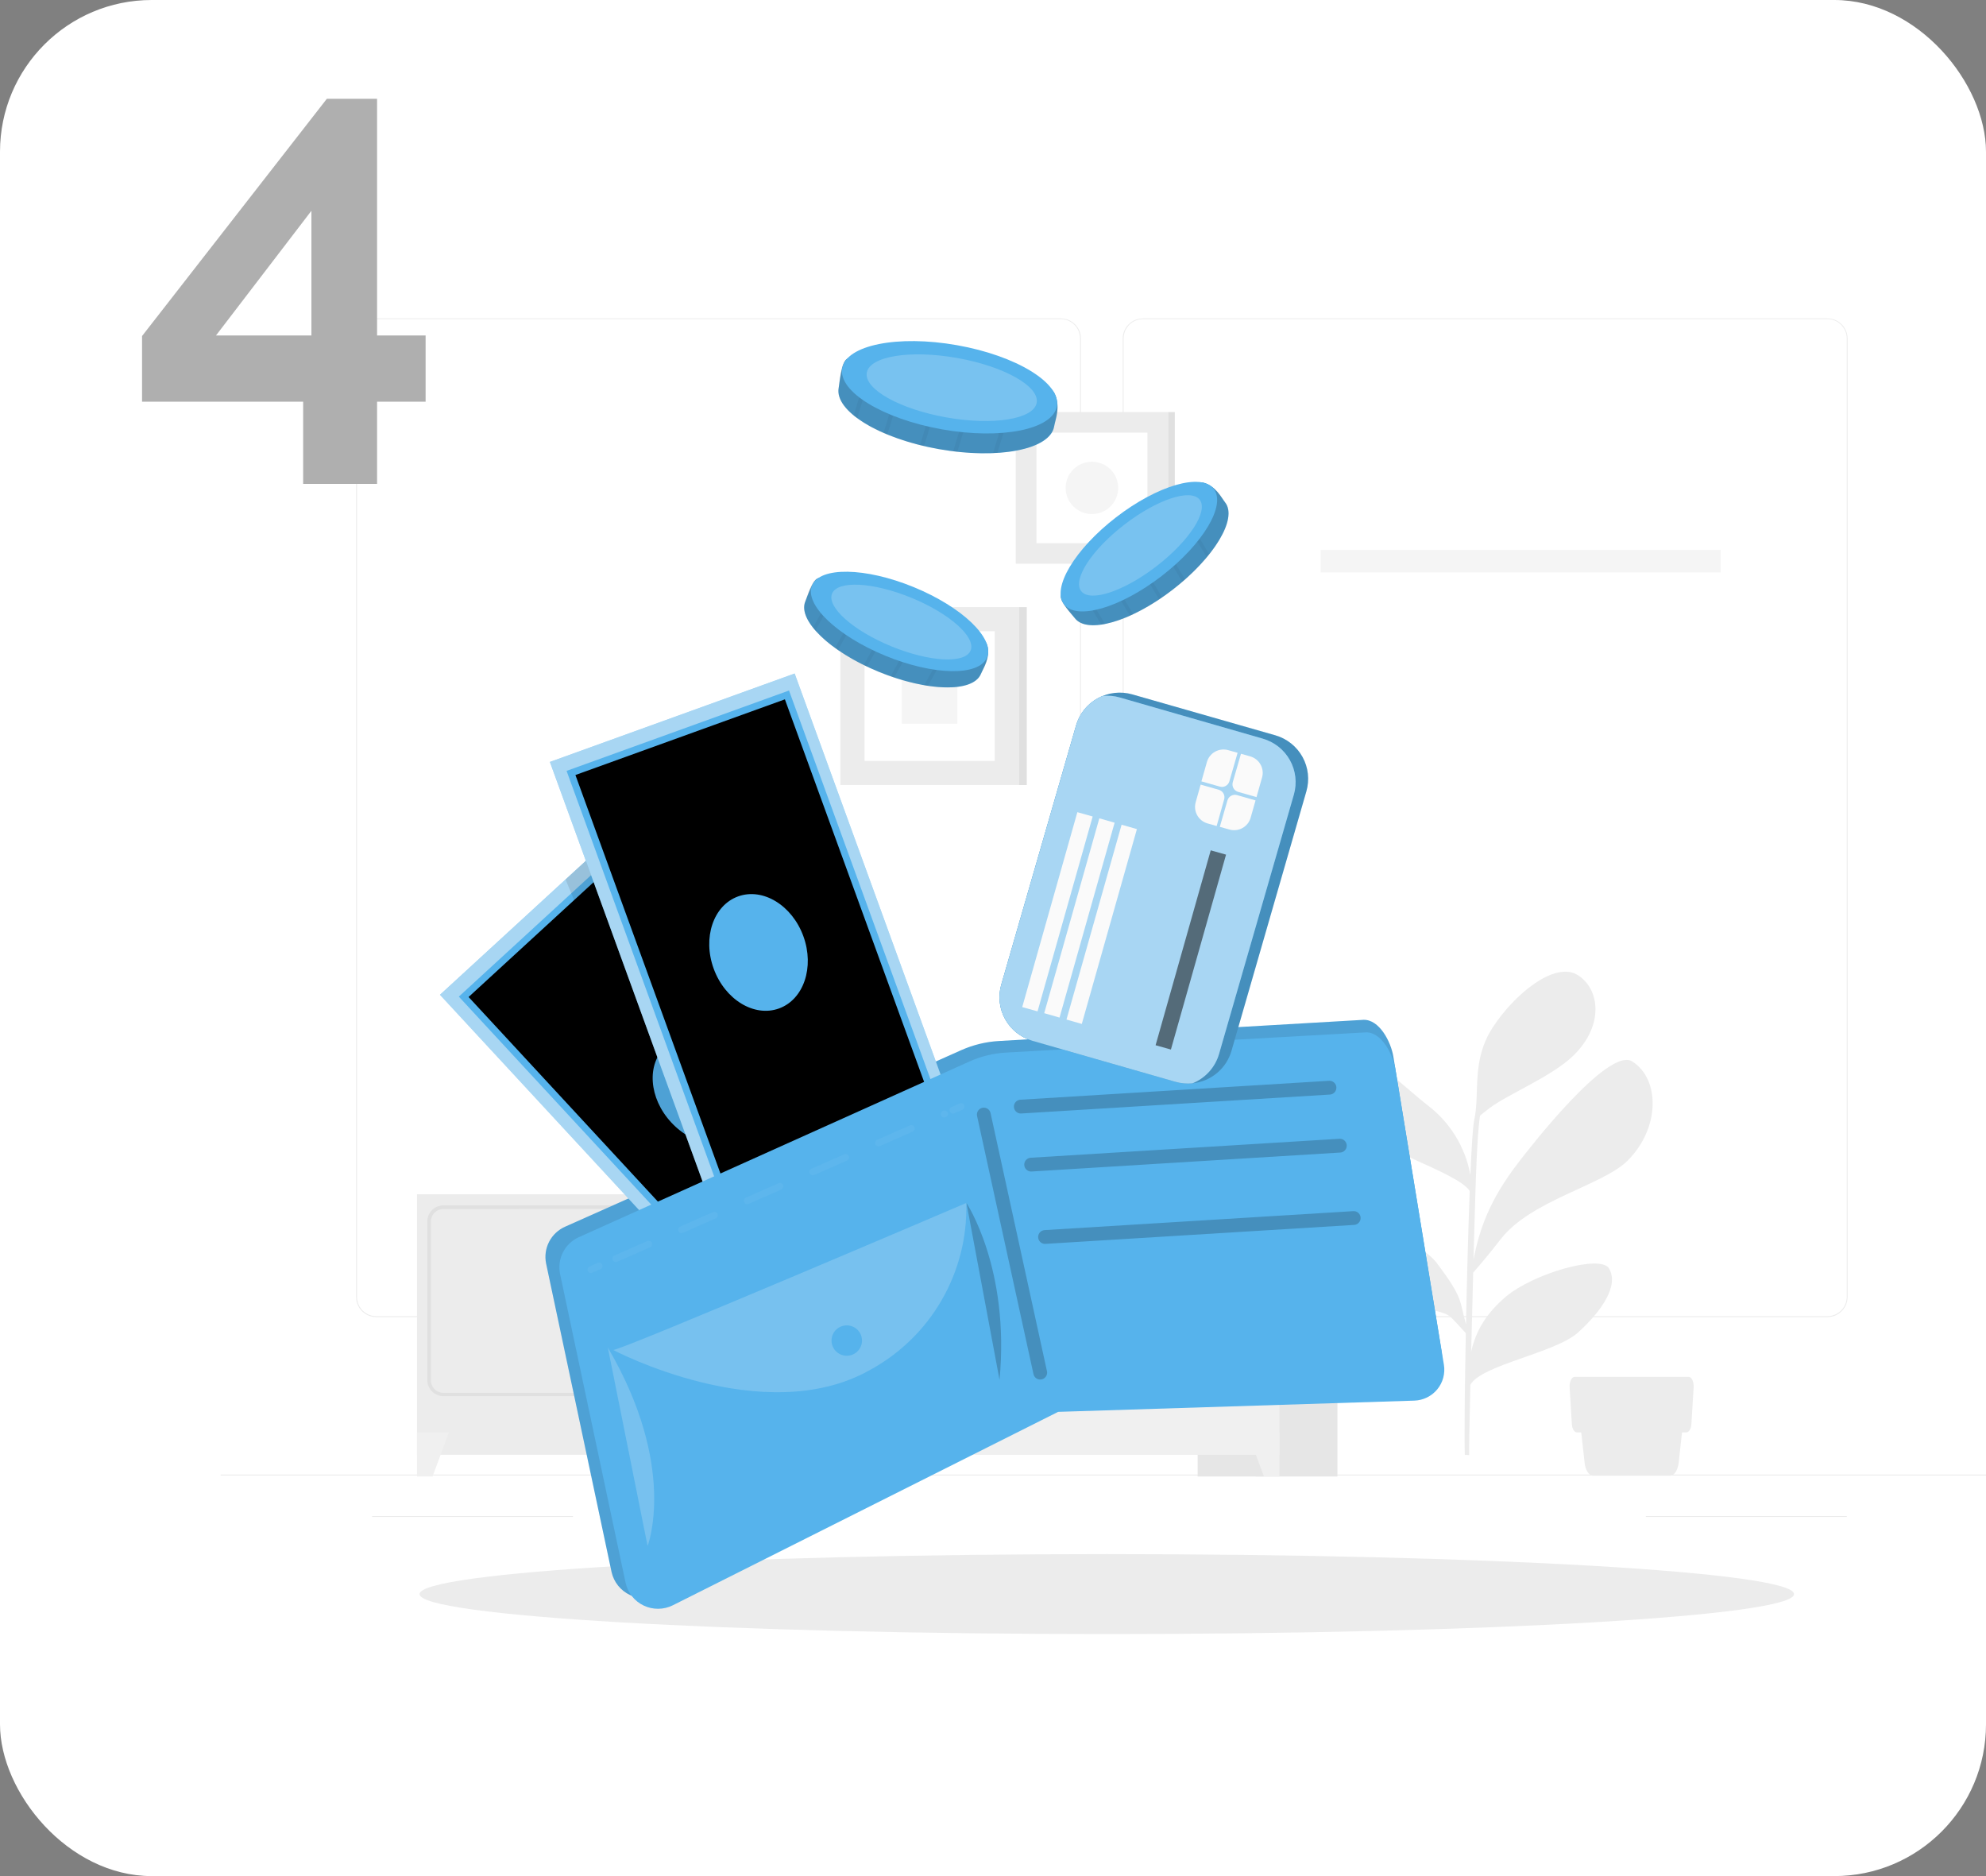 <svg width="288" height="272" xmlns="http://www.w3.org/2000/svg">
 <rect width="100%" height="100%" fill="#808080" stroke="none"/>
 <defs>
  <clipPath id="clip0">
   <rect id="svg_1" fill="white" height="272" width="288"/>
  </clipPath>
 </defs>
 <g>
  <title>background</title>
  <rect fill="none" id="canvas_background" height="402" width="582" y="-1" x="-1"/>
 </g>
 <g>
  <title>Layer 1</title>
  <g id="svg_2" clip-path="url(#clip0)">
   <rect id="svg_3" fill="white" rx="22" height="272" width="288"/>
   <path id="svg_4" fill="#EBEBEB" d="m289,213.788l-257,0l0,0.128l257,0l0,-0.128z"/>
   <path id="svg_5" fill="#EBEBEB" d="m121.035,217.055l-11.914,0l0,0.128l11.914,0l0,-0.128z"/>
   <path id="svg_6" fill="#EBEBEB" d="m267.808,219.8l-29.128,0l0,0.128l29.128,0l0,-0.128z"/>
   <path id="svg_7" fill="#EBEBEB" d="m83.086,219.8l-29.128,0l0,0.128l29.128,0l0,-0.128z"/>
   <path id="svg_8" fill="#EBEBEB" d="m153.818,190.954l-99.248,0c-0.777,-0.002 -1.523,-0.31 -2.072,-0.859c-0.549,-0.548 -0.858,-1.291 -0.858,-2.065l0,-138.972c0.007,-0.77 0.318,-1.506 0.867,-2.049c0.549,-0.543 1.29,-0.848 2.063,-0.849l99.248,0c0.778,0 1.525,0.308 2.075,0.856c0.551,0.548 0.86,1.292 0.86,2.067l0,138.947c0,0.775 -0.309,1.519 -0.86,2.067c-0.55,0.549 -1.297,0.857 -2.075,0.857zm-99.248,-144.692c-0.744,0.001 -1.456,0.296 -1.981,0.821c-0.525,0.524 -0.82,1.234 -0.82,1.975l0,138.972c0,0.741 0.295,1.451 0.82,1.975c0.525,0.524 1.238,0.819 1.981,0.821l99.248,0c0.743,-0.003 1.456,-0.299 1.981,-0.822c0.526,-0.524 0.823,-1.233 0.825,-1.974l0,-138.972c-0.002,-0.741 -0.299,-1.45 -0.825,-1.974c-0.525,-0.524 -1.238,-0.819 -1.981,-0.822l-99.248,0z"/>
   <path id="svg_9" fill="#EBEBEB" d="m265.001,190.954l-99.253,0c-0.778,-0.003 -1.523,-0.312 -2.073,-0.86c-0.549,-0.547 -0.86,-1.289 -0.862,-2.064l0,-138.972c0.008,-0.77 0.321,-1.507 0.87,-2.049c0.549,-0.542 1.291,-0.847 2.065,-0.849l99.253,0c0.772,0.003 1.512,0.308 2.06,0.851c0.547,0.542 0.858,1.278 0.865,2.047l0,138.972c0,0.383 -0.075,0.763 -0.221,1.117c-0.147,0.355 -0.362,0.677 -0.634,0.948c-0.271,0.272 -0.594,0.487 -0.949,0.634c-0.355,0.148 -0.736,0.224 -1.121,0.225zm-99.253,-144.692c-0.744,0.003 -1.456,0.298 -1.982,0.822c-0.525,0.524 -0.822,1.233 -0.825,1.974l0,138.972c0.003,0.741 0.3,1.45 0.825,1.974c0.526,0.523 1.238,0.819 1.982,0.822l99.253,0c0.744,-0.003 1.456,-0.299 1.982,-0.822c0.525,-0.524 0.822,-1.233 0.825,-1.974l0,-138.972c-0.003,-0.741 -0.3,-1.45 -0.825,-1.974c-0.526,-0.524 -1.238,-0.819 -1.982,-0.822l-99.253,0z"/>
   <path id="svg_10" fill="#E6E6E6" d="m193.946,173.151l-11.869,0l0,40.914l11.869,0l0,-40.914z"/>
   <path id="svg_11" fill="#E6E6E6" d="m185.542,173.151l-11.868,0l0,40.914l11.868,0l0,-40.914z"/>
   <path id="svg_12" fill="#F0F0F0" d="m183.29,214.065l2.252,0l0,-6.39l-4.621,0l2.369,6.39z"/>
   <path id="svg_13" fill="#E6E6E6" d="m125.882,173.151l-11.868,0l0,40.914l11.868,0l0,-40.914z"/>
   <path id="svg_14" fill="#F0F0F0" d="m185.547,173.151l-61.628,0l0,37.77l61.628,0l0,-37.77z"/>
   <path id="svg_15" fill="#E0E0E0" d="m181.707,202.422l-24.158,0c-0.622,-0.002 -1.218,-0.25 -1.658,-0.688c-0.439,-0.438 -0.688,-1.032 -0.691,-1.651l0,-22.994c0.002,-0.62 0.25,-1.214 0.69,-1.652c0.441,-0.437 1.037,-0.683 1.659,-0.683l24.133,0c0.622,0 1.219,0.246 1.659,0.683c0.44,0.438 0.688,1.032 0.69,1.652l0,22.994c-0.003,0.615 -0.248,1.205 -0.682,1.642c-0.435,0.438 -1.024,0.688 -1.642,0.697zm-24.158,-27.136c-0.483,0 -0.947,0.191 -1.29,0.531c-0.343,0.339 -0.537,0.8 -0.539,1.282l0,22.994c-0.003,0.239 0.042,0.477 0.131,0.699c0.089,0.222 0.222,0.425 0.39,0.596c0.168,0.171 0.368,0.307 0.589,0.401c0.221,0.095 0.459,0.144 0.699,0.147l24.158,0c0.484,0.003 0.95,-0.186 1.295,-0.525c0.345,-0.339 0.541,-0.8 0.545,-1.282l0,-23.04c0,-0.239 -0.047,-0.475 -0.139,-0.695c-0.092,-0.22 -0.226,-0.42 -0.396,-0.589c-0.169,-0.168 -0.37,-0.302 -0.592,-0.392c-0.221,-0.091 -0.458,-0.138 -0.698,-0.137l-24.153,0.01z"/>
   <path id="svg_16" fill="#E0E0E0" d="m151.886,202.422l-24.158,0c-0.623,-0.002 -1.218,-0.25 -1.658,-0.688c-0.44,-0.438 -0.689,-1.032 -0.691,-1.651l0,-22.994c0.001,-0.62 0.249,-1.214 0.689,-1.652c0.441,-0.437 1.037,-0.683 1.66,-0.683l24.158,0c0.622,0 1.218,0.246 1.659,0.683c0.44,0.438 0.688,1.032 0.69,1.652l0,22.994c-0.002,0.62 -0.25,1.214 -0.69,1.653c-0.44,0.438 -1.037,0.685 -1.659,0.686zm-24.158,-27.136c-0.24,0 -0.477,0.046 -0.698,0.137c-0.222,0.091 -0.423,0.224 -0.592,0.392c-0.17,0.169 -0.304,0.369 -0.396,0.589c-0.092,0.22 -0.139,0.456 -0.139,0.695l0,22.994c0,0.238 0.047,0.475 0.139,0.695c0.091,0.221 0.226,0.421 0.395,0.59c0.17,0.169 0.371,0.303 0.592,0.394c0.222,0.091 0.459,0.138 0.699,0.138l24.158,0c0.484,-0.001 0.947,-0.193 1.29,-0.533c0.343,-0.341 0.537,-0.802 0.539,-1.284l0,-23.004c-0.002,-0.482 -0.196,-0.943 -0.539,-1.283c-0.343,-0.339 -0.807,-0.53 -1.29,-0.53l-24.158,0.01z"/>
   <path id="svg_17" fill="#FAFAFA" d="m149.644,182.019c-0.448,0 -0.886,-0.132 -1.259,-0.38c-0.372,-0.248 -0.663,-0.6 -0.834,-1.013c-0.172,-0.412 -0.217,-0.866 -0.13,-1.304c0.087,-0.437 0.302,-0.84 0.619,-1.156c0.316,-0.316 0.72,-0.531 1.159,-0.619c0.439,-0.088 0.895,-0.044 1.309,0.127c0.414,0.17 0.769,0.458 1.018,0.829c0.25,0.371 0.384,0.807 0.385,1.253c0,0.599 -0.239,1.174 -0.664,1.598c-0.425,0.425 -1.001,0.664 -1.603,0.665z"/>
   <path id="svg_18" fill="#FAFAFA" d="m159.811,182.019c-0.448,0.003 -0.887,-0.127 -1.262,-0.372c-0.374,-0.246 -0.667,-0.596 -0.841,-1.008c-0.175,-0.411 -0.223,-0.865 -0.138,-1.303c0.084,-0.439 0.297,-0.843 0.612,-1.161c0.315,-0.318 0.717,-0.535 1.157,-0.626c0.439,-0.09 0.895,-0.048 1.31,0.12c0.415,0.168 0.771,0.455 1.023,0.825c0.252,0.369 0.388,0.805 0.391,1.252l0,0.046c-0.007,0.591 -0.247,1.156 -0.668,1.573c-0.421,0.416 -0.99,0.651 -1.584,0.654z"/>
   <path id="svg_19" fill="#F0F0F0" d="m126.169,214.065l-2.256,0l0,-6.39l4.621,0l-2.365,6.39z"/>
   <path id="svg_20" fill="#E6E6E6" d="m122.104,173.151l-11.868,0l0,40.914l11.868,0l0,-40.914z"/>
   <path id="svg_21" fill="#F0F0F0" d="m119.847,214.065l2.257,0l0,-6.39l-4.621,0l2.364,6.39z"/>
   <path id="svg_22" fill="#ECECEC" d="m122.104,173.151l-61.629,0l0,37.77l61.629,0l0,-37.77z"/>
   <path id="svg_23" fill="#E0E0E0" d="m118.265,202.422l-24.158,0c-0.623,0 -1.22,-0.246 -1.661,-0.685c-0.441,-0.439 -0.688,-1.034 -0.688,-1.654l0,-22.994c0.001,-0.62 0.249,-1.214 0.69,-1.652c0.44,-0.437 1.037,-0.683 1.659,-0.683l24.132,0c0.623,0 1.219,0.246 1.66,0.683c0.44,0.438 0.688,1.032 0.689,1.652l0,22.994c0,0.616 -0.244,1.207 -0.678,1.645c-0.435,0.438 -1.026,0.688 -1.645,0.694zm-24.158,-27.136c-0.239,0 -0.476,0.046 -0.698,0.137c-0.221,0.091 -0.422,0.224 -0.592,0.392c-0.17,0.169 -0.304,0.369 -0.396,0.589c-0.092,0.22 -0.139,0.456 -0.139,0.695l0,22.994c-0.003,0.239 0.042,0.477 0.131,0.699c0.089,0.222 0.222,0.425 0.39,0.596c0.168,0.171 0.368,0.307 0.589,0.401c0.221,0.095 0.458,0.144 0.699,0.147l24.158,0c0.485,0.003 0.951,-0.186 1.297,-0.524c0.345,-0.339 0.543,-0.8 0.548,-1.283l0,-23.04c-0.003,-0.481 -0.196,-0.941 -0.538,-1.281c-0.342,-0.339 -0.804,-0.531 -1.287,-0.532l-24.163,0.01z"/>
   <path id="svg_24" fill="#E0E0E0" d="m88.442,202.422l-24.127,0c-0.623,0 -1.22,-0.246 -1.661,-0.685c-0.441,-0.439 -0.688,-1.034 -0.688,-1.654l0,-22.994c0,-0.307 0.061,-0.611 0.179,-0.895c0.118,-0.284 0.291,-0.541 0.509,-0.758c0.218,-0.217 0.477,-0.389 0.762,-0.506c0.285,-0.117 0.59,-0.177 0.898,-0.176l24.127,0c0.308,-0.001 0.614,0.059 0.898,0.176c0.285,0.117 0.544,0.289 0.762,0.506c0.218,0.217 0.391,0.474 0.509,0.758c0.118,0.284 0.179,0.588 0.179,0.895l0,22.994c-0.001,0.62 -0.249,1.214 -0.69,1.653c-0.44,0.438 -1.037,0.685 -1.659,0.686zm-24.127,-27.136c-0.24,-0.001 -0.477,0.045 -0.699,0.135c-0.222,0.091 -0.424,0.224 -0.594,0.393c-0.17,0.168 -0.305,0.368 -0.397,0.589c-0.092,0.22 -0.14,0.457 -0.14,0.696l0,22.994c-0.003,0.239 0.042,0.477 0.131,0.699c0.089,0.222 0.222,0.425 0.39,0.596c0.168,0.171 0.368,0.307 0.589,0.402c0.221,0.094 0.458,0.143 0.699,0.146l24.158,0c0.24,0.001 0.478,-0.046 0.7,-0.137c0.222,-0.091 0.424,-0.225 0.594,-0.393c0.17,-0.169 0.305,-0.37 0.397,-0.591c0.092,-0.221 0.139,-0.457 0.139,-0.697l0,-23.04c0,-0.238 -0.047,-0.475 -0.14,-0.696c-0.092,-0.22 -0.227,-0.42 -0.397,-0.589c-0.17,-0.168 -0.372,-0.302 -0.594,-0.392c-0.222,-0.091 -0.46,-0.136 -0.7,-0.135l-24.137,0.02z"/>
   <path id="svg_25" fill="#FAFAFA" d="m86.207,182.019c-0.448,0.001 -0.887,-0.13 -1.26,-0.378c-0.373,-0.247 -0.665,-0.599 -0.837,-1.011c-0.172,-0.412 -0.218,-0.866 -0.132,-1.304c0.086,-0.439 0.301,-0.841 0.618,-1.158c0.316,-0.316 0.72,-0.532 1.159,-0.62c0.44,-0.089 0.895,-0.045 1.31,0.125c0.415,0.17 0.769,0.459 1.019,0.829c0.25,0.371 0.384,0.807 0.385,1.254c0.001,0.297 -0.056,0.591 -0.169,0.865c-0.113,0.275 -0.279,0.524 -0.489,0.735c-0.21,0.21 -0.46,0.377 -0.735,0.491c-0.275,0.113 -0.57,0.172 -0.868,0.172z"/>
   <path id="svg_26" fill="#FAFAFA" d="m96.373,182.019c-0.448,0.003 -0.887,-0.127 -1.262,-0.372c-0.374,-0.246 -0.667,-0.596 -0.842,-1.008c-0.174,-0.411 -0.222,-0.865 -0.138,-1.303c0.084,-0.439 0.298,-0.843 0.612,-1.161c0.315,-0.318 0.717,-0.535 1.156,-0.626c0.439,-0.09 0.895,-0.048 1.31,0.12c0.415,0.168 0.771,0.455 1.023,0.825c0.252,0.369 0.388,0.805 0.391,1.252l0,0.046c-0.007,0.591 -0.247,1.156 -0.668,1.573c-0.421,0.416 -0.99,0.651 -1.583,0.654z"/>
   <path id="svg_27" fill="#F0F0F0" d="m62.727,214.065l-2.251,0l0,-6.39l4.616,0l-2.364,6.39z"/>
   <path id="svg_28" fill="#ECECEC" d="m169.382,59.738l-22.082,0l0,21.995l22.082,0l0,-21.995z"/>
   <path id="svg_29" fill="#E0E0E0" d="m170.364,59.743l-0.977,0l0,21.995l0.977,0l0,-21.995z"/>
   <path id="svg_30" fill="white" d="m166.395,62.723l-16.098,0l0,16.036l16.098,0l0,-16.036z"/>
   <path id="svg_31" fill="#F5F5F5" d="m161.04,73.419c-0.354,0.353 -0.774,0.633 -1.237,0.824c-0.462,0.191 -0.958,0.29 -1.459,0.29c-0.501,0 -0.997,-0.098 -1.46,-0.29c-0.462,-0.191 -0.882,-0.471 -1.236,-0.824c-0.713,-0.712 -1.114,-1.677 -1.114,-2.683c0,-1.006 0.401,-1.971 1.114,-2.683c0.716,-0.711 1.685,-1.11 2.696,-1.11c1.01,0 1.98,0.399 2.696,1.11c0.713,0.712 1.113,1.677 1.113,2.683c0,1.006 -0.4,1.971 -1.113,2.683z"/>
   <path id="svg_32" fill="#ECECEC" d="m147.753,88.021l-25.89,0l0,25.789l25.89,0l0,-25.789z"/>
   <path id="svg_33" fill="#E0E0E0" d="m148.899,88.026l-1.146,0l0,25.79l1.146,0l0,-25.79z"/>
   <path id="svg_34" fill="white" d="m144.247,91.518l-18.874,0l0,18.801l18.874,0l0,-18.801z"/>
   <path id="svg_35" fill="#F5F5F5" d="m138.83,96.904l-8.05,0l0,8.018l8.05,0l0,-8.018z"/>
   <path id="svg_36" fill="#F5F5F5" d="m249.54,79.727l-58.02,0l0,3.261l58.02,0l0,-3.261z"/>
   <path id="svg_37" fill="#ECECEC" d="m217.578,179.715c4.389,-5.714 14.839,-7.839 18.452,-11.443c4.729,-4.726 4.709,-11.817 0.679,-14.377c-3.495,-2.222 -15.091,12.8 -16.392,14.489c-4.497,5.781 -5.797,10.066 -6.64,14.219c0.097,-3.528 0.19,-6.774 0.267,-9.273c0.241,-8.156 0.545,-10.782 0.689,-11.586c0.514,-0.4 1.058,-0.855 1.387,-1.101c2.807,-2.084 9.026,-4.567 12.136,-7.593c4.544,-4.424 3.809,-9.728 0.622,-11.689c-3.326,-2.048 -9.216,2.811 -12.336,7.639c-3.12,4.828 -1.789,9.457 -2.663,13.435c-0.185,0.788 -0.375,3.773 -0.55,7.915c-0.74,-4.081 -3.006,-7.732 -6.342,-10.214c-4.303,-3.42 -8.019,-7.588 -11.565,-7.05c-3.547,0.537 -1.619,6.052 1.166,9.922c2.498,3.446 14.829,6.887 16.644,9.657c-0.216,5.632 -0.406,12.723 -0.54,19.348c-0.971,-3.42 -0.303,-3.707 -4.287,-8.96c-2.364,-3.113 -12.079,-6.963 -13.23,-4.813c-1.151,2.151 0.601,6.185 4.266,9.017c2.956,2.283 9.489,2.278 11.036,3.696c0.354,0.328 1.542,1.598 2.189,2.33c-0.159,8.079 -0.226,15.211 -0.149,17.649l0.638,0.025c-0.031,-0.63 0.041,-4.741 0.169,-10.184c1.594,-2.892 12.336,-4.607 15.631,-7.598c3.464,-3.148 5.952,-6.825 4.467,-9.287c-1.239,-2.048 -10.99,0.737 -14.983,4.137c-2.642,2.263 -4.256,4.685 -4.997,7.931c0.088,-3.707 0.196,-7.68 0.293,-11.444c0.813,-0.916 2.627,-3.082 3.943,-4.797z"/>
   <path id="svg_38" fill="#ECECEC" d="m242.179,213.958l-11.133,0c-0.611,0 -1.136,-0.789 -1.254,-1.885l-0.792,-7.168l15.22,0l-0.786,7.168c-0.129,1.096 -0.648,1.885 -1.255,1.885z"/>
   <path id="svg_39" fill="#ECECEC" d="m244.539,207.675l-15.857,0c-0.38,0 -0.699,-0.512 -0.74,-1.218l-0.324,-5.304c-0.051,-0.815 0.293,-1.536 0.74,-1.536l16.51,0c0.442,0 0.786,0.711 0.735,1.536l-0.324,5.304c-0.036,0.696 -0.36,1.218 -0.74,1.218z"/>
   <path id="svg_40" fill="#ECECEC" d="m160.5,236.911c55.041,0 99.66,-2.595 99.66,-5.796c0,-3.201 -44.619,-5.796 -99.66,-5.796c-55.04,0 -99.659,2.595 -99.659,5.796c0,3.201 44.619,5.796 99.659,5.796z"/>
   <path id="svg_41" fill="#56B3EC" d="m142.247,97.708c-1.136,2.75 -7.823,2.56 -14.828,-0.318c-7.006,-2.877 -11.771,-7.439 -10.635,-10.189c0.267,-0.635 1.028,-3.016 1.789,-3.343c2.611,-1.101 7.581,1.372 12.963,3.584c5.011,2.048 10.742,3.384 11.631,6.093c0.535,1.649 -0.596,3.389 -0.92,4.173z"/>
   <path id="svg_42" fill="black" d="m143.167,93.535c0.427,2.155 -0.514,3.19 -0.92,4.173c-0.406,0.983 -1.593,1.628 -3.253,1.853c-0.208,0.035 -0.417,0.059 -0.627,0.072c-1.273,0.075 -2.551,0.008 -3.809,-0.2c-0.18,0 -0.36,-0.056 -0.545,-0.087c-1.477,-0.264 -2.932,-0.637 -4.354,-1.116l-0.514,-0.174c-0.57,-0.2 -1.156,-0.42 -1.742,-0.66c-0.586,-0.241 -1.141,-0.512 -1.691,-0.753l-0.473,-0.225c-1.296,-0.638 -2.544,-1.367 -3.737,-2.181l-0.421,-0.297c-1.041,-0.733 -1.995,-1.581 -2.843,-2.529c-0.128,-0.143 -0.246,-0.282 -0.359,-0.425c-1.106,-1.393 -1.542,-2.724 -1.106,-3.784c0.288,-0.681 0.905,-3.011 1.789,-3.349c1.088,-0.305 2.238,-0.305 3.326,0l0.514,0.123c2.57,0.655 5.808,2.115 9.113,3.471c3.896,1.603 8.507,3.267 10.768,5.187c0.135,0.113 0.264,0.232 0.386,0.358c0.18,0.167 0.347,0.349 0.498,0.543z" opacity="0.2"/>
   <g id="svg_43" opacity="0.2">
    <path id="svg_44" fill="black" d="m122.658,83.536l-0.236,0.43l-4.174,7.439c-0.128,-0.143 -0.247,-0.282 -0.36,-0.425l4.01,-7.137l0.313,-0.553l0.447,0.246z" opacity="0.2"/>
   </g>
   <g id="svg_45" opacity="0.2">
    <path id="svg_46" fill="black" d="m125.815,86.572l-4.302,7.68l-0.422,-0.297l4.277,-7.619l0.447,0.235z" opacity="0.2"/>
   </g>
   <g id="svg_47" opacity="0.2">
    <path id="svg_48" fill="black" d="m133.726,90.975l-4.066,7.255l-0.514,-0.174l4.112,-7.352l0.468,0.271z" opacity="0.2"/>
   </g>
   <g id="svg_49" opacity="0.2">
    <path id="svg_50" fill="black" d="m130.045,88.927l-4.323,7.716l-0.473,-0.225l4.349,-7.762l0.447,0.271z" opacity="0.2"/>
   </g>
   <g id="svg_51" opacity="0.2">
    <path id="svg_52" fill="black" d="m138.521,92.379l-3.963,7.055c-0.18,0 -0.36,-0.056 -0.545,-0.087l4.056,-7.224l0.452,0.256z" opacity="0.2"/>
   </g>
   <path id="svg_53" fill="#56B3EC" d="m143.136,95.312c-1.136,2.749 -7.74,2.642 -14.751,-0.241c-7.011,-2.882 -11.771,-7.439 -10.63,-10.189c1.141,-2.749 7.741,-2.637 14.752,0.241c7.011,2.877 11.765,7.424 10.629,10.189z"/>
   <path id="svg_54" fill="white" d="m140.752,94.314c-0.802,1.94 -5.952,1.669 -11.499,-0.609c-5.546,-2.278 -9.39,-5.704 -8.589,-7.644c0.802,-1.94 5.953,-1.669 11.504,0.609c5.551,2.278 9.391,5.704 8.584,7.644z" opacity="0.2"/>
   <path id="svg_55" fill="#56B3EC" d="m177.672,72.856c1.83,2.35 -1.655,8.038 -7.653,12.662c-5.999,4.623 -12.336,6.467 -14.161,4.096c-0.422,-0.543 -2.128,-2.36 -2.025,-3.21c0.344,-2.801 4.965,-5.862 9.57,-9.416c4.287,-3.308 8.291,-7.598 11.093,-7.019c1.701,0.374 2.657,2.222 3.176,2.888z"/>
   <path id="svg_56" fill="black" d="m174.496,69.989c2.092,0.707 2.523,2.048 3.176,2.867c0.653,0.819 0.627,2.186 0,3.738c-0.072,0.189 -0.159,0.379 -0.252,0.573c-0.563,1.138 -1.252,2.21 -2.056,3.195c-0.108,0.143 -0.226,0.282 -0.344,0.425c-0.967,1.148 -2.018,2.223 -3.146,3.215l-0.396,0.343c-0.457,0.394 -0.94,0.788 -1.439,1.172c-0.498,0.384 -0.997,0.748 -1.501,1.091c-0.138,0.102 -0.287,0.2 -0.426,0.297c-1.201,0.802 -2.459,1.518 -3.763,2.14c-0.159,0.082 -0.313,0.148 -0.462,0.22c-1.159,0.534 -2.375,0.936 -3.624,1.198c-0.185,0.041 -0.365,0.072 -0.545,0.097c-1.763,0.261 -3.14,0 -3.845,-0.927c-0.452,-0.584 -2.174,-2.278 -2.025,-3.205c0.269,-1.095 0.841,-2.094 1.65,-2.883c0.113,-0.128 0.237,-0.256 0.365,-0.389c1.856,-1.915 4.729,-3.968 7.556,-6.144c3.336,-2.56 7.078,-5.729 9.869,-6.723c0.168,-0.062 0.34,-0.115 0.514,-0.159c0.227,-0.065 0.459,-0.113 0.694,-0.143z" opacity="0.2"/>
   <g id="svg_57" opacity="0.2">
    <path id="svg_58" fill="black" d="m155.59,82.737l0.257,0.42l4.4,7.306c-0.185,0.041 -0.365,0.072 -0.545,0.097l-4.219,-7.025l-0.329,-0.512l0.436,-0.287z" opacity="0.2"/>
   </g>
   <g id="svg_59" opacity="0.2">
    <path id="svg_60" fill="black" d="m159.8,81.519l4.534,7.526c-0.159,0.082 -0.314,0.148 -0.463,0.22l-4.513,-7.485l0.442,-0.261z" opacity="0.2"/>
   </g>
   <g id="svg_61" opacity="0.2">
    <path id="svg_62" fill="black" d="m167.567,76.88l4.291,7.127l-0.395,0.343l-4.338,-7.209l0.442,-0.261z" opacity="0.2"/>
   </g>
   <g id="svg_63" opacity="0.2">
    <path id="svg_64" fill="black" d="m163.959,79.036l4.564,7.572c-0.139,0.102 -0.288,0.2 -0.426,0.297l-4.585,-7.608l0.447,-0.261z" opacity="0.2"/>
   </g>
   <g id="svg_65" opacity="0.2">
    <path id="svg_66" fill="black" d="m171.176,73.424l4.173,6.938c-0.108,0.143 -0.226,0.282 -0.344,0.425l-4.271,-7.096l0.442,-0.266z" opacity="0.2"/>
   </g>
   <path id="svg_67" fill="#56B3EC" d="m168.463,83.508c5.994,-4.625 9.373,-10.279 7.546,-12.629c-1.827,-2.349 -8.168,-0.505 -14.162,4.12c-5.995,4.625 -9.373,10.279 -7.546,12.628c1.827,2.35 8.167,0.505 14.162,-4.12z"/>
   <path id="svg_68" fill="white" d="m167.719,82.083c4.745,-3.66 7.544,-7.974 6.252,-9.635c-1.291,-1.661 -6.184,-0.04 -10.929,3.62c-4.744,3.66 -7.543,7.974 -6.252,9.636c1.292,1.661 6.185,0.04 10.929,-3.62z" opacity="0.2"/>
   <path id="svg_69" fill="#56B3EC" d="m152.861,61.848c-0.586,3.369 -8.172,4.792 -16.766,3.256c-8.594,-1.536 -15.076,-5.494 -14.474,-8.863c0.138,-0.783 0.38,-3.635 1.187,-4.204c2.668,-1.874 8.866,-0.307 15.466,0.86c6.168,1.091 12.917,1.178 14.587,4.009c1.013,1.741 0.17,3.978 0,4.941z"/>
   <path id="svg_70" fill="black" d="m152.862,56.912c1.028,2.325 0.21,3.712 0,4.92c-0.211,1.208 -1.388,2.217 -3.197,2.883c-0.221,0.087 -0.453,0.159 -0.689,0.23c-1.415,0.396 -2.87,0.635 -4.338,0.712c-0.211,0 -0.417,0 -0.633,0.036c-1.729,0.063 -3.461,0 -5.181,-0.189l-0.601,-0.077c-0.694,-0.087 -1.408,-0.19 -2.123,-0.318c-0.714,-0.128 -1.408,-0.271 -2.092,-0.43c-0.195,-0.041 -0.39,-0.092 -0.586,-0.138c-1.615,-0.397 -3.199,-0.911 -4.739,-1.536c-0.19,-0.072 -0.37,-0.154 -0.55,-0.225c-1.352,-0.573 -2.635,-1.296 -3.824,-2.155c-0.18,-0.128 -0.344,-0.256 -0.514,-0.389c-1.593,-1.295 -2.411,-2.688 -2.179,-3.983c0.154,-0.84 0.277,-3.584 1.182,-4.204c0.904,-0.62 2.2,-0.814 3.742,-0.819l0.617,0c3.084,0.102 7.057,0.957 11.112,1.674c4.78,0.85 10.378,1.592 13.39,3.2c0.177,0.093 0.348,0.196 0.514,0.307c0.242,0.149 0.473,0.317 0.689,0.502z" opacity="0.2"/>
   <g id="svg_71" opacity="0.2">
    <path id="svg_72" fill="black" d="m127.326,50.707l-0.165,0.538l-2.857,9.39c-0.18,-0.128 -0.345,-0.256 -0.514,-0.389l2.744,-9.006l0.216,-0.701l0.576,0.169z" opacity="0.2"/>
   </g>
   <g id="svg_73" opacity="0.2">
    <path id="svg_74" fill="black" d="m131.622,53.328l-2.945,9.672c-0.19,-0.072 -0.37,-0.154 -0.55,-0.225l2.93,-9.626l0.565,0.179z" opacity="0.2"/>
   </g>
   <g id="svg_75" opacity="0.2">
    <path id="svg_76" fill="black" d="m141.61,56.359l-2.791,9.16l-0.602,-0.077l2.822,-9.257l0.571,0.174z" opacity="0.2"/>
   </g>
   <g id="svg_77" opacity="0.2">
    <path id="svg_78" fill="black" d="m136.969,54.956l-2.966,9.728c-0.196,-0.041 -0.391,-0.092 -0.586,-0.138l2.981,-9.774l0.571,0.184z" opacity="0.2"/>
   </g>
   <g id="svg_79" opacity="0.2">
    <path id="svg_80" fill="black" d="m147.352,56.759l-2.719,8.914c-0.211,0 -0.417,0 -0.633,0.036l2.781,-9.119l0.571,0.169z" opacity="0.2"/>
   </g>
   <path id="svg_81" fill="#56B3EC" d="m153.262,58.906c0.602,-3.369 -5.879,-7.335 -14.476,-8.858c-8.597,-1.524 -16.054,-0.028 -16.656,3.34c-0.602,3.369 5.879,7.335 14.476,8.859c8.597,1.524 16.054,0.028 16.656,-3.34z"/>
   <path id="svg_82" fill="white" d="m150.336,58.391c0.425,-2.38 -4.745,-5.287 -11.547,-6.493c-6.803,-1.206 -12.662,-0.254 -13.087,2.127c-0.426,2.38 4.744,5.287 11.547,6.493c6.803,1.206 12.662,0.254 13.087,-2.127z" opacity="0.2"/>
   <path id="svg_83" fill="#56B3EC" d="m197.734,147.858l-52.895,3.072c-1.869,0.11 -3.702,0.554 -5.413,1.311l-57.455,25.6c-1.008,0.441 -1.834,1.214 -2.339,2.189c-0.505,0.974 -0.659,2.092 -0.437,3.166l9.493,44.724c0.161,0.72 0.484,1.394 0.946,1.97c0.462,0.577 1.05,1.04 1.72,1.356c0.67,0.315 1.403,0.473 2.143,0.463c0.741,-0.01 1.469,-0.189 2.129,-0.523l56.71,-28.201l52.366,-1.746c0.645,-0.017 1.278,-0.17 1.858,-0.45c0.58,-0.28 1.094,-0.68 1.507,-1.173c0.413,-0.494 0.715,-1.069 0.888,-1.687c0.172,-0.619 0.21,-1.267 0.111,-1.902l-7.006,-42.824c-0.365,-2.211 -2.051,-5.411 -4.328,-5.345z"/>
   <path id="svg_84" fill="black" d="m197.734,147.858l-52.895,3.072c-1.869,0.11 -3.702,0.554 -5.413,1.311l-57.455,25.6c-1.008,0.441 -1.834,1.214 -2.339,2.189c-0.505,0.974 -0.659,2.092 -0.437,3.166l9.493,44.724c0.161,0.72 0.484,1.394 0.946,1.97c0.462,0.577 1.05,1.04 1.72,1.356c0.67,0.315 1.403,0.473 2.143,0.463c0.741,-0.01 1.469,-0.189 2.129,-0.523l56.71,-28.201l52.366,-1.746c0.645,-0.017 1.278,-0.17 1.858,-0.45c0.58,-0.28 1.094,-0.68 1.507,-1.173c0.413,-0.494 0.715,-1.069 0.888,-1.687c0.172,-0.619 0.21,-1.267 0.111,-1.902l-7.006,-42.824c-0.365,-2.211 -2.051,-5.411 -4.328,-5.345z" opacity="0.1"/>
   <path id="svg_85" fill="#56B3EC" d="m91.562,118.738l-27.759,25.489l49.814,53.83l27.759,-25.489l-49.814,-53.83z"/>
   <path id="svg_86" fill="#FAFAFA" d="m141.369,172.573l-27.761,25.487l-49.807,-53.827l18.216,-16.727l9.545,-8.765l1.588,1.72l48.218,52.112z" opacity="0.5"/>
   <path id="svg_87" stroke-miterlimit="10" stroke="#56B3EC" d="m91.74,122.029l-24.494,22.491l46.595,50.351l24.493,-22.491l-46.595,-50.351z"/>
   <path id="svg_88" fill="#56B3EC" d="m108.303,164.411c2.809,-2.58 2.454,-7.516 -0.794,-11.026c-3.248,-3.509 -8.158,-4.263 -10.968,-1.683c-2.809,2.579 -2.454,7.515 0.794,11.025c3.248,3.51 8.158,4.263 10.968,1.684z"/>
   <path id="svg_89" fill="black" d="m113.315,176.213l-9.863,3.394l-21.434,-52.101l9.545,-8.765l1.588,1.72l20.164,55.752z" opacity="0.1"/>
   <path id="svg_90" fill="#56B3EC" d="m115.236,97.649l-35.492,12.819l25.053,68.826l35.492,-12.819l-25.053,-68.826z"/>
   <path id="svg_91" fill="#FAFAFA" d="m115.236,97.649l-35.492,12.819l25.053,68.826l35.492,-12.819l-25.053,-68.826z" opacity="0.5"/>
   <path id="svg_92" stroke-miterlimit="10" stroke="#56B3EC" d="m114.121,100.753l-31.317,11.311l23.434,64.378l31.317,-11.311l-23.434,-64.378z"/>
   <path id="svg_93" fill="#56B3EC" d="m112.956,146.213c3.592,-1.297 5.18,-5.986 3.546,-10.474c-1.633,-4.487 -5.869,-7.073 -9.461,-5.776c-3.592,1.298 -5.18,5.987 -3.547,10.475c1.633,4.487 5.87,7.073 9.462,5.775z"/>
   <path id="svg_94" fill="#56B3EC" d="m198.079,149.676l-52.171,2.929c-1.85,0.101 -3.664,0.543 -5.351,1.305l-56.612,25.457c-0.997,0.449 -1.811,1.223 -2.306,2.195c-0.495,0.972 -0.643,2.083 -0.418,3.15l9.494,44.744c0.153,0.715 0.469,1.387 0.922,1.962c0.454,0.575 1.034,1.039 1.697,1.356c0.662,0.317 1.389,0.479 2.123,0.472c0.735,-0.006 1.458,-0.18 2.115,-0.508l55.872,-28.043l51.647,-1.628c0.639,-0.02 1.267,-0.176 1.841,-0.457c0.574,-0.281 1.081,-0.68 1.488,-1.172c0.407,-0.492 0.703,-1.065 0.87,-1.68c0.167,-0.615 0.2,-1.259 0.098,-1.888l-7.027,-42.818c-0.365,-2.232 -2.03,-5.438 -4.281,-5.376z"/>
   <path id="svg_95" stroke-linejoin="round" stroke-linecap="round" stroke-width="2" stroke="black" d="m148.031,160.438l44.764,-2.744" opacity="0.2"/>
   <path id="svg_96" stroke-linejoin="round" stroke-linecap="round" stroke-width="2" stroke="black" d="m142.669,161.59l8.178,37.417" opacity="0.2"/>
   <path id="svg_97" fill="#FAFAFA" d="m88.145,195.372l5.767,28.779c0,0 4.42,-11.417 -5.767,-28.779z" opacity="0.2"/>
   <path id="svg_98" fill="#FAFAFA" d="m88.9,195.71c0.201,0.512 51.225,-21.299 51.225,-21.299c0.138,4.945 -1.103,9.831 -3.586,14.115c-2.482,4.285 -6.109,7.799 -10.477,10.153c-15.358,8.576 -37.162,-2.969 -37.162,-2.969z" opacity="0.2"/>
   <path id="svg_99" fill="#56B3EC" d="m122.793,196.56c1.221,0 2.21,-0.986 2.21,-2.202c0,-1.215 -0.989,-2.201 -2.21,-2.201c-1.221,0 -2.21,0.986 -2.21,2.201c0,1.216 0.989,2.202 2.21,2.202z"/>
   <path id="svg_100" fill="black" d="m140.151,174.411c0,0 6.327,9.487 4.796,25.646l-4.796,-25.646z" opacity="0.2"/>
   <g id="svg_101" opacity="0.2">
    <path id="svg_102" stroke-linejoin="round" stroke-linecap="round" stroke="#FAFAFA" d="m85.703,184.067l1.177,-0.517" opacity="0.2"/>
    <path id="svg_103" stroke-dasharray="5.2 5.2" stroke-linejoin="round" stroke-linecap="round" stroke="#FAFAFA" d="m89.322,182.475l47.647,-20.982" opacity="0.2"/>
    <path id="svg_104" stroke-linejoin="round" stroke-linecap="round" stroke="#FAFAFA" d="m138.193,160.956l1.172,-0.518" opacity="0.2"/>
   </g>
   <path id="svg_105" stroke-linejoin="round" stroke-linecap="round" stroke-width="2" stroke="black" d="m149.532,168.85l44.764,-2.749" opacity="0.2"/>
   <path id="svg_106" stroke-linejoin="round" stroke-linecap="round" stroke-width="2" stroke="black" d="m151.546,179.341l44.764,-2.749" opacity="0.2"/>
   <path id="svg_107" fill="#56B3EC" d="m189.443,114.732l-10.855,37.612c-0.361,1.259 -1.093,2.382 -2.1,3.224c-1.008,0.841 -2.246,1.362 -3.554,1.496c-0.833,0.08 -1.673,0.003 -2.478,-0.225l-20.75,-5.944c-1.677,-0.482 -3.094,-1.607 -3.94,-3.129c-0.846,-1.521 -1.052,-3.314 -0.573,-4.986l10.861,-37.622c0.485,-1.669 1.614,-3.078 3.141,-3.919c1.526,-0.84 3.324,-1.044 5.001,-0.566l20.765,5.939c1.674,0.487 3.086,1.616 3.926,3.138c0.84,1.522 1.04,3.313 0.556,4.982z"/>
   <path id="svg_108" fill="black" d="m189.443,114.732l-10.855,37.612c-0.361,1.259 -1.093,2.382 -2.1,3.224c-1.008,0.841 -2.246,1.362 -3.554,1.496c-0.833,0.08 -1.673,0.003 -2.478,-0.225l-20.75,-5.944c-1.677,-0.482 -3.094,-1.607 -3.94,-3.129c-0.846,-1.521 -1.052,-3.314 -0.573,-4.986l10.861,-37.622c0.485,-1.669 1.614,-3.078 3.141,-3.919c1.526,-0.84 3.324,-1.044 5.001,-0.566l20.765,5.939c1.674,0.487 3.086,1.616 3.926,3.138c0.84,1.522 1.04,3.313 0.556,4.982z" opacity="0.2"/>
   <path id="svg_109" fill="#56B3EC" d="m187.639,115.178l-10.855,37.616c-0.275,0.958 -0.765,1.84 -1.434,2.58c-0.669,0.74 -1.499,1.318 -2.426,1.69c-0.833,0.08 -1.673,0.003 -2.478,-0.225l-20.74,-5.944c-1.677,-0.482 -3.094,-1.607 -3.94,-3.129c-0.846,-1.521 -1.052,-3.314 -0.573,-4.986l10.861,-37.622c0.275,-0.956 0.766,-1.837 1.435,-2.576c0.669,-0.738 1.498,-1.314 2.425,-1.684c0.833,-0.085 1.674,-0.008 2.478,0.225l20.724,5.965c1.674,0.479 3.09,1.599 3.938,3.115c0.847,1.516 1.058,3.304 0.585,4.975z"/>
   <path id="svg_110" fill="#FAFAFA" d="m187.639,115.178l-10.855,37.616c-0.275,0.958 -0.765,1.84 -1.434,2.58c-0.669,0.74 -1.499,1.318 -2.426,1.69c-0.833,0.08 -1.673,0.003 -2.478,-0.225l-20.74,-5.944c-1.677,-0.482 -3.094,-1.607 -3.94,-3.129c-0.846,-1.521 -1.052,-3.314 -0.573,-4.986l10.861,-37.622c0.275,-0.956 0.766,-1.837 1.435,-2.576c0.669,-0.738 1.498,-1.314 2.425,-1.684c0.833,-0.085 1.674,-0.008 2.478,0.225l20.724,5.965c1.674,0.479 3.09,1.599 3.938,3.115c0.847,1.516 1.058,3.304 0.585,4.975z" opacity="0.5"/>
   <path id="svg_111" fill="#FAFAFA" d="m158.455,118.377l-2.221,-0.624l-7.995,28.257l2.221,0.624l7.995,-28.257z"/>
   <path id="svg_112" fill="#FAFAFA" d="m153.649,147.531l-2.221,-0.64l7.993,-28.247l2.215,0.635l-7.987,28.252z"/>
   <path id="svg_113" fill="#FAFAFA" d="m156.877,148.452l-2.221,-0.635l7.993,-28.247l2.22,0.635l-7.992,28.247z"/>
   <path id="svg_114" fill="black" d="m177.795,123.908l-2.221,-0.624l-7.995,28.257l2.221,0.624l7.995,-28.257z" opacity="0.5"/>
   <path id="svg_115" fill="#FAFAFA" d="m177.514,115.92l-1.08,3.835l-1.315,-0.369c-0.638,-0.18 -1.178,-0.604 -1.501,-1.18c-0.324,-0.576 -0.405,-1.256 -0.226,-1.892l0.719,-2.56l2.658,0.758c0.286,0.088 0.525,0.286 0.665,0.55c0.139,0.264 0.168,0.573 0.08,0.858z"/>
   <path id="svg_116" fill="#FAFAFA" d="m176.882,114.041l-2.658,-0.758l0.797,-2.805c0.089,-0.315 0.239,-0.609 0.442,-0.866c0.204,-0.257 0.456,-0.472 0.742,-0.631c0.286,-0.16 0.602,-0.262 0.928,-0.3c0.326,-0.039 0.656,-0.013 0.972,0.076l1.367,0.384l-1.192,4.132c-0.04,0.143 -0.108,0.276 -0.2,0.393c-0.092,0.116 -0.207,0.213 -0.337,0.285c-0.13,0.071 -0.274,0.116 -0.421,0.132c-0.148,0.015 -0.298,0.001 -0.44,-0.042z"/>
   <path id="svg_117" fill="#FAFAFA" d="m179.4,115.28l2.673,0.763l-0.71,2.504c-0.088,0.315 -0.237,0.61 -0.44,0.868c-0.203,0.257 -0.455,0.472 -0.742,0.632c-0.287,0.16 -0.602,0.262 -0.929,0.3c-0.326,0.037 -0.657,0.01 -0.973,-0.08l-1.388,-0.389l1.106,-3.83c0.04,-0.143 0.109,-0.276 0.202,-0.392c0.093,-0.116 0.208,-0.212 0.338,-0.284c0.131,-0.071 0.274,-0.116 0.422,-0.132c0.148,-0.016 0.298,-0.002 0.441,0.04z"/>
   <path id="svg_118" fill="#FAFAFA" d="m183.018,112.72l-0.807,2.847l-2.673,-0.763c-0.286,-0.084 -0.527,-0.276 -0.672,-0.536c-0.144,-0.26 -0.18,-0.566 -0.099,-0.852l1.193,-4.132l1.331,0.374c0.315,0.088 0.61,0.237 0.867,0.439c0.258,0.201 0.473,0.451 0.633,0.736c0.161,0.284 0.263,0.597 0.302,0.921c0.039,0.324 0.014,0.652 -0.075,0.966z"/>
   <path id="svg_119" fill="#AFAFAF" d="m43.96,70.16l0,-11.92l-23.36,0l0,-9.52l26.8,-34.4l7.28,0l0,34.32l7.04,0l0,9.6l-7.04,0l0,11.92l-10.72,0zm-12.64,-21.52l13.84,0l0,-18.08l-13.84,18.08z"/>
  </g>
 </g>
</svg>